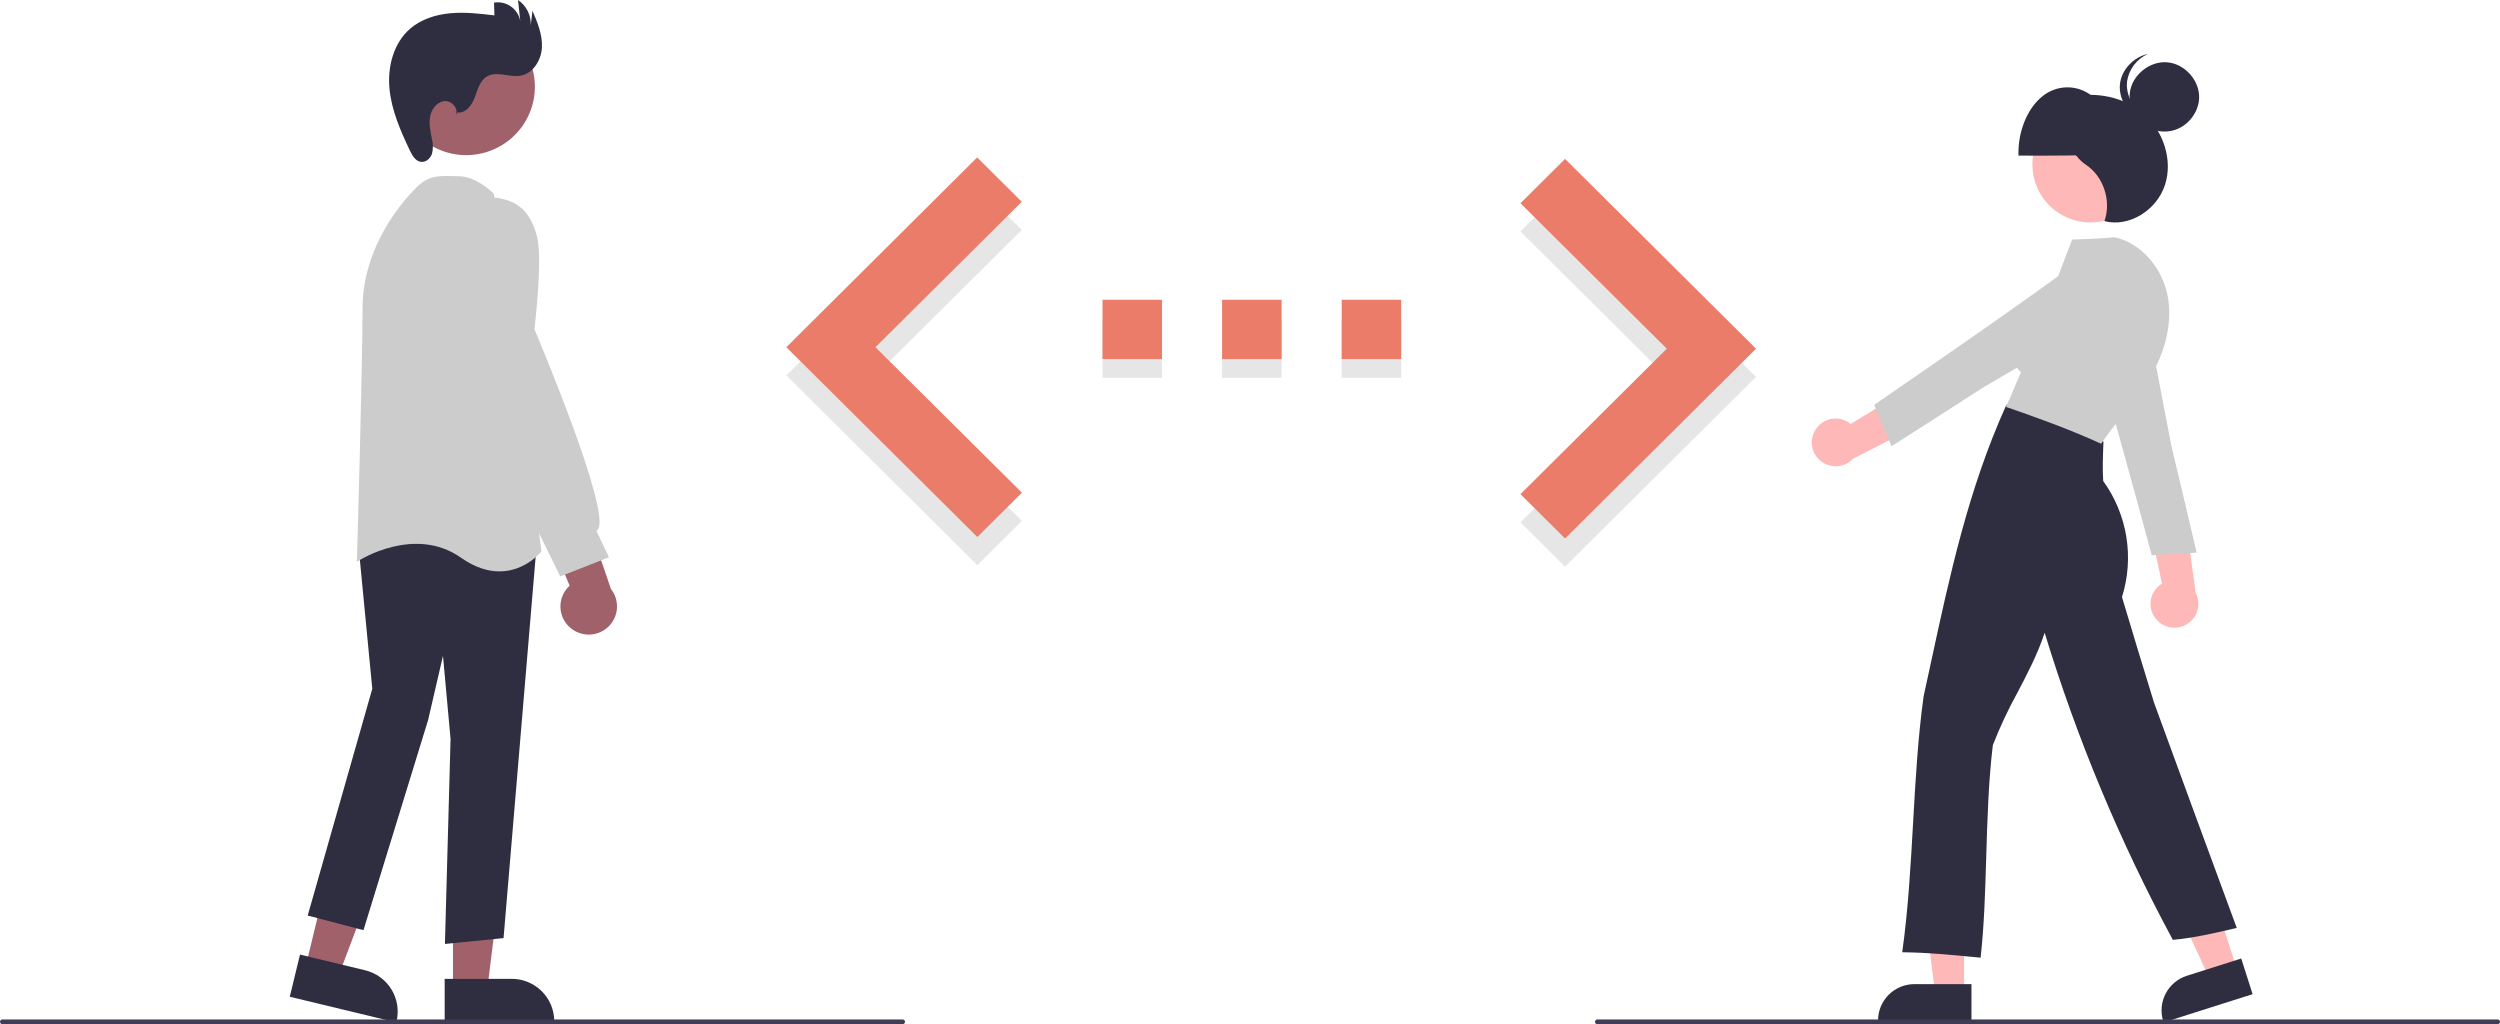 <svg width="393" height="161" viewBox="0 0 393 161" fill="none" xmlns="http://www.w3.org/2000/svg">
<g clip-path="url(#clip0_2521_6693)">
<path d="M239.016 82.11L262.021 59.245L239.016 36.379L246.029 29.409L276.049 59.245L246.029 89.079L239.016 82.11Z" fill="#E6E6E6"/>
<path d="M182.671 50.071H173.319V59.395H182.671V50.071Z" fill="#E6E6E6"/>
<path d="M220.265 50.071H210.914V59.395H220.265V50.071Z" fill="#E6E6E6"/>
<path d="M201.468 50.071H192.116V59.395H201.468V50.071Z" fill="#E6E6E6"/>
<path d="M160.648 81.877L137.619 59.011L160.624 36.146L153.611 29.177L123.615 59.011L153.634 88.847L160.648 81.877Z" fill="#E6E6E6"/>
<path d="M239.016 77.682L262.021 54.816L239.016 31.95L246.029 24.981L276.049 54.816L246.029 84.651L239.016 77.682Z" fill="#EA7C69"/>
<path d="M173.319 56.447H182.671V47.124H173.319L173.319 56.447ZM220.265 47.124H210.914V56.447H220.265V47.124ZM192.116 56.447H201.468V47.124H192.116V56.447Z" fill="#EA7C69"/>
<path d="M160.648 77.449L137.619 54.583L160.624 31.717L153.611 24.748L123.615 54.583L153.634 84.418L160.648 77.449Z" fill="#EA7C69"/>
<path d="M48.031 152.002L53.267 153.264L60.64 133.733L52.913 131.871L48.031 152.002Z" fill="#A0616A"/>
<path d="M45.552 156.689L47.16 150.059L57.403 152.528C59.126 152.946 60.614 154.028 61.538 155.537C62.462 157.046 62.749 158.86 62.334 160.579L62.298 160.725L45.552 156.689Z" fill="#2F2E41"/>
<path d="M71.207 155.558L76.593 155.557L79.155 134.846L71.206 134.846L71.207 155.558Z" fill="#A0616A"/>
<path d="M69.902 153.873L80.44 153.873C82.214 153.873 83.916 154.576 85.171 155.827C86.426 157.078 87.13 158.774 87.131 160.543V160.693L69.902 160.694L69.902 153.873Z" fill="#2F2E41"/>
<path d="M69.943 148.391L70.828 116.169L69.635 103.104L67.308 113.159L57.138 146.224L48.37 143.923L58.524 108.272L56.319 85.404L62.655 81.344L62.74 81.359L84.388 85.337L79.159 147.472L69.943 148.391Z" fill="#2F2E41"/>
<path d="M78.51 89.823C76.767 89.823 74.728 89.263 72.459 87.666C65.196 82.556 56.537 88.053 56.45 88.109L56.099 88.337L56.111 87.919C56.12 87.621 56.989 58.029 56.989 48.506C56.989 38.668 63.428 31.485 65.401 29.518C67.338 27.587 68.967 27.63 71.03 27.683C71.386 27.692 71.756 27.702 72.146 27.702C74.842 27.702 77.463 30.284 77.573 30.394L77.626 30.447L77.635 30.52L85.116 86.674L85.059 86.746C85.024 86.79 82.568 89.823 78.51 89.823Z" fill="#CCCCCC"/>
<path d="M82.759 18.789C85.617 13.576 83.695 7.04 78.466 4.19C73.237 1.341 66.681 3.256 63.823 8.47C60.965 13.683 62.886 20.219 68.115 23.069C73.344 25.918 79.9 24.002 82.759 18.789Z" fill="#A0616A"/>
<path d="M89.809 98.814C89.298 98.42 88.881 97.919 88.585 97.346C88.29 96.773 88.125 96.143 88.1 95.5C88.076 94.856 88.193 94.215 88.444 93.622C88.695 93.029 89.073 92.497 89.552 92.066L83.425 77.656L91.448 79.128L96.037 92.586C96.711 93.437 97.049 94.504 96.986 95.586C96.924 96.669 96.465 97.691 95.698 98.458C94.93 99.226 93.906 99.686 92.821 99.752C91.736 99.817 90.664 99.484 89.809 98.814Z" fill="#A0616A"/>
<path d="M88.073 90.612L77.001 68.093L72.146 51.145L72.15 36.421C72.161 36.363 73.302 30.636 77.532 31.032C81.368 31.402 83.434 33.272 84.44 37.285C85.295 40.693 84.126 50.805 84.013 51.76C84.755 53.514 95.891 79.966 94.047 83.151C93.978 83.275 93.878 83.379 93.756 83.452L95.729 87.605L88.073 90.612Z" fill="#CCCCCC"/>
<path d="M71.911 17.682C73.205 17.85 74.18 16.531 74.633 15.311C75.085 14.091 75.43 12.671 76.555 12.013C78.091 11.113 80.057 12.195 81.814 11.898C83.798 11.563 85.088 9.466 85.189 7.462C85.29 5.459 84.491 3.531 83.706 1.684L83.432 3.98C83.468 3.202 83.304 2.427 82.955 1.73C82.605 1.034 82.082 0.438 81.436 0L81.789 3.369C81.714 2.904 81.548 2.459 81.299 2.058C81.051 1.658 80.726 1.31 80.343 1.035C79.959 0.76 79.525 0.564 79.065 0.456C78.605 0.349 78.129 0.333 77.663 0.41L77.719 2.418C75.427 2.146 73.115 1.874 70.817 2.081C68.518 2.288 66.204 3.013 64.462 4.522C61.856 6.78 60.904 10.497 61.224 13.924C61.543 17.351 62.962 20.57 64.441 23.68C64.813 24.462 65.328 25.345 66.19 25.445C66.966 25.535 67.675 24.889 67.916 24.148C68.102 23.389 68.094 22.596 67.895 21.84C67.677 20.685 67.402 19.504 67.607 18.346C67.812 17.189 68.647 16.045 69.818 15.903C70.988 15.762 72.186 17.095 71.623 18.128L71.911 17.682Z" fill="#2F2E41"/>
<path d="M338.987 97.38C338.627 96.971 338.361 96.487 338.208 95.965C338.056 95.442 338.02 94.892 338.103 94.354C338.187 93.816 338.388 93.303 338.692 92.851C338.996 92.399 339.396 92.018 339.863 91.737L337.102 78.793L343.524 81.301L345.162 93.209C345.584 94.023 345.692 94.963 345.466 95.851C345.239 96.74 344.694 97.514 343.933 98.029C343.171 98.543 342.248 98.761 341.336 98.641C340.425 98.522 339.589 98.073 338.987 97.38Z" fill="#FFB8B8"/>
<path d="M338.258 87.28L338.223 87.153C334.751 74.35 331.162 61.115 326.781 46.705L326.752 46.611L326.849 46.555C329.291 45.134 332.962 45.229 335.387 46.775C336.485 47.48 337.339 48.504 337.833 49.709C338.328 50.914 338.439 52.241 338.152 53.511L341.348 70.124C342.647 75.554 343.991 81.174 345.277 86.717L345.313 86.874L345.114 86.886C342.774 87.035 340.357 87.188 338.42 87.273L338.258 87.28Z" fill="#CCCCCC"/>
<path d="M308.751 156.185H304.197L302.03 138.673H308.751V156.185Z" fill="#FFB8B8"/>
<path d="M309.913 160.586H295.229V160.401C295.231 158.89 295.834 157.442 296.905 156.374C297.977 155.305 299.43 154.705 300.945 154.703H309.913L309.913 160.586Z" fill="#2F2E41"/>
<path d="M351.664 152.44L347.325 153.818L339.927 137.789L346.331 135.754L351.664 152.44Z" fill="#FFB8B8"/>
<path d="M340.12 160.726L340.064 160.55C339.605 159.11 339.738 157.547 340.434 156.205C341.13 154.863 342.331 153.851 343.774 153.391L352.319 150.676L354.111 156.282L340.12 160.726Z" fill="#2F2E41"/>
<path d="M328.615 34.973C333.653 34.973 337.738 30.901 337.738 25.878C337.738 20.854 333.653 16.782 328.615 16.782C323.576 16.782 319.491 20.854 319.491 25.878C319.491 30.901 323.576 34.973 328.615 34.973Z" fill="#FFB8B8"/>
<path d="M332.711 24.192C332.762 20.523 331.222 16.89 328.841 15.063C327.719 14.177 326.323 13.706 324.892 13.731C323.46 13.756 322.082 14.276 320.992 15.201C318.647 17.111 317.18 20.798 317.304 24.463C322.556 24.478 327.809 24.493 332.711 24.192Z" fill="#2F2E41"/>
<path d="M311.351 150.548L311.169 150.53C307.207 150.143 303.11 149.742 299.238 149.697L299.028 149.694L299.057 149.486C299.974 142.862 300.363 135.977 300.739 129.317C301.11 122.742 301.494 115.942 302.388 109.485C302.767 107.755 303.136 106.047 303.503 104.344C306.544 90.256 309.416 76.948 315.344 63.776L315.4 63.651L315.536 63.668C321.098 64.339 326.443 66.362 330.585 69.365L330.665 69.423L330.662 69.522C330.582 71.568 330.499 73.683 330.621 75.609C332.502 78.214 333.747 81.219 334.26 84.387C334.773 87.555 334.539 90.799 333.576 93.861C335.207 99.295 336.893 104.913 338.614 110.455C342.792 121.875 347.116 133.694 351.548 145.674L351.621 145.87L351.416 145.918C348.227 146.664 344.938 147.434 341.693 147.733L341.57 147.744L341.512 147.636C333.236 132.282 326.506 116.148 321.42 99.472C320.313 102.839 318.718 105.878 317.172 108.822C315.694 111.5 314.393 114.271 313.278 117.119C312.594 122.718 312.413 128.785 312.238 134.653C312.072 140.2 311.915 145.44 311.372 150.366L311.351 150.548Z" fill="#2F2E41"/>
<path d="M325.5 15.231C329.455 14.382 333.829 15.19 336.934 17.85C340.04 20.51 341.617 25.112 340.341 29.058C339.065 33.005 334.734 35.782 330.817 34.763C331.939 31.61 330.677 27.74 327.934 25.924C324.681 23.771 323.786 18.63 325.5 15.231Z" fill="#2F2E41"/>
<path d="M330.301 69.76L330.157 69.694C325.112 67.4 320.165 65.639 315.53 64.032L315.388 64.002L315.388 63.591L315.48 63.623C315.499 63.581 315.521 63.532 315.543 63.484C315.606 63.344 315.65 63.249 315.686 63.186L315.685 63.185C316.072 62.401 316.379 61.642 316.676 60.908C316.982 60.151 317.299 59.37 317.708 58.542C316.717 57.552 316.038 56.293 315.756 54.923C315.474 53.552 315.6 52.129 316.119 50.829C317.143 48.41 319.754 46.526 322.496 46.213C323.502 43.454 325.741 37.658 325.741 37.658C325.741 37.658 330.451 37.529 332.344 37.29L332.376 37.286L332.408 37.292C336.542 38.196 339.994 42.096 340.802 46.778C341.483 50.73 340.448 55.249 337.887 59.505C336.573 61.586 335.119 63.577 333.537 65.463C332.383 66.901 331.294 68.26 330.389 69.628L330.301 69.76Z" fill="#CCCCCC"/>
<path d="M339.433 20.621C336.665 20.209 334.491 17.388 334.806 14.615C335.12 11.843 337.871 9.577 340.662 9.792C343.452 10.007 345.821 12.667 345.705 15.455C345.588 18.244 342.967 21.147 339.433 20.621Z" fill="#2F2E41"/>
<path d="M339 18.823C336.232 18.412 334.059 15.59 334.373 12.818C334.51 11.874 334.885 10.981 335.462 10.221C336.039 9.462 336.799 8.86 337.672 8.472C335.44 8.959 333.519 10.899 333.259 13.188C332.944 15.961 335.118 18.782 337.886 19.194C338.917 19.355 339.974 19.208 340.921 18.77C340.289 18.903 339.639 18.921 339 18.823Z" fill="#2F2E41"/>
<path d="M285.303 67.699C285.57 67.224 285.939 66.813 286.382 66.496C286.826 66.178 287.334 65.961 287.87 65.86C288.407 65.76 288.959 65.778 289.488 65.913C290.017 66.048 290.51 66.297 290.932 66.642L302.254 59.734L302.021 66.607L291.305 72.114C290.676 72.782 289.823 73.197 288.907 73.28C287.992 73.363 287.077 73.108 286.338 72.564C285.598 72.02 285.084 71.224 284.893 70.327C284.703 69.431 284.848 68.496 285.303 67.699Z" fill="#FFB8B8"/>
<path d="M294.612 63.648L294.721 63.574C305.672 56.044 316.992 48.261 329.16 39.341L329.24 39.283L329.325 39.355C331.483 41.177 332.616 44.659 331.962 47.454C331.661 48.721 330.977 49.865 330.002 50.732C329.027 51.598 327.809 52.145 326.512 52.298L311.867 60.837C307.164 63.867 302.296 67.004 297.483 70.059L297.347 70.145L297.269 69.962C296.349 67.812 295.398 65.591 294.673 63.798L294.612 63.648Z" fill="#CCCCCC"/>
<path d="M141.896 161H0.371C0.273 161 0.178 160.961 0.109 160.891C0.039 160.822 0 160.728 0 160.63C0 160.531 0.039 160.437 0.109 160.368C0.178 160.298 0.273 160.259 0.371 160.259H141.896C141.995 160.259 142.089 160.298 142.159 160.368C142.228 160.437 142.267 160.531 142.267 160.63C142.267 160.728 142.228 160.822 142.159 160.891C142.089 160.961 141.995 161 141.896 161Z" fill="#3F3D56"/>
<path d="M392.628 161H251.104C251.005 161 250.911 160.961 250.841 160.891C250.772 160.822 250.732 160.728 250.732 160.63C250.732 160.531 250.772 160.437 250.841 160.368C250.911 160.298 251.005 160.259 251.104 160.259H392.628C392.727 160.259 392.821 160.298 392.891 160.368C392.961 160.437 393 160.531 393 160.63C393 160.728 392.961 160.822 392.891 160.891C392.821 160.961 392.727 161 392.628 161Z" fill="#3F3D56"/>
</g>
<defs>
<clipPath id="clip0_2521_6693">
<rect width="393" height="161" fill="white"/>
</clipPath>
</defs>
</svg>
